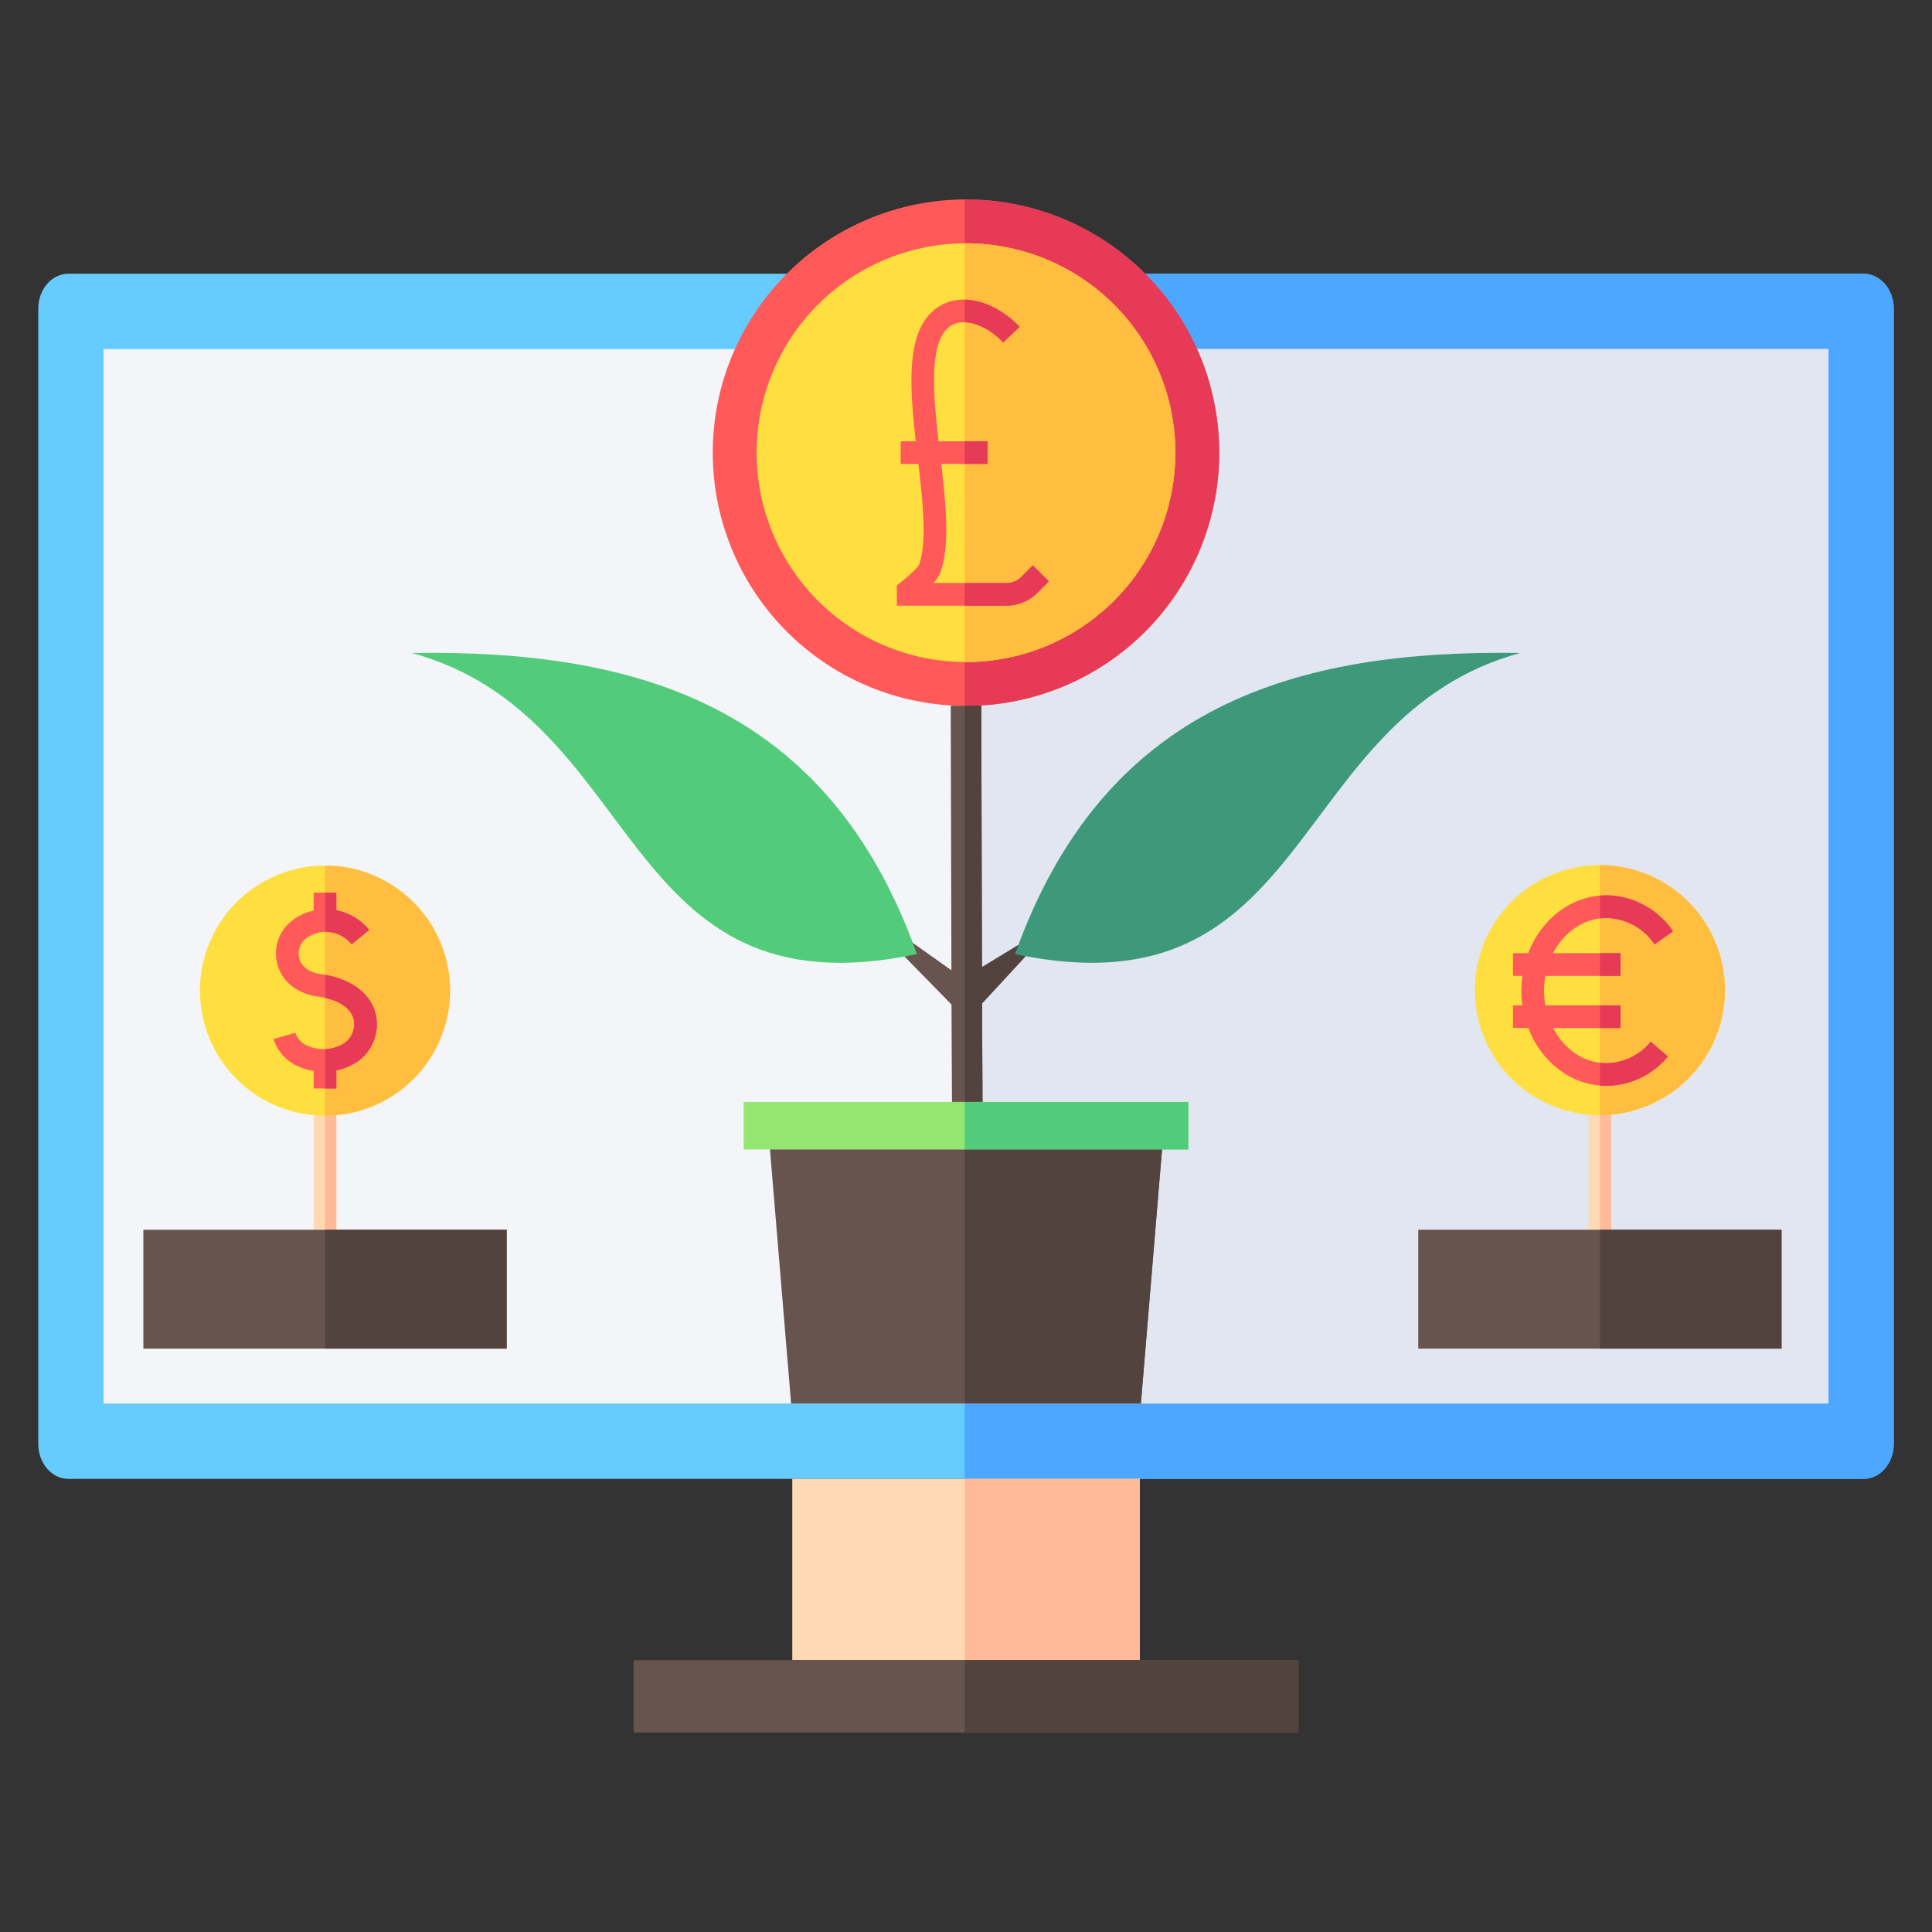 <svg height="512" viewBox="0 0 512 512" width="512" xmlns="http://www.w3.org/2000/svg"><rect x="0" y="0" width="512" height="512" fill="#333333" stroke="none"/><g id="Layer_1" data-name="Layer 1"><path d="m493.849 391.918h-475.698c-4.423 0-8.008-4.14-8.008-9.247v-300.886c0-5.108 3.585-9.248 8.008-9.248h475.7c4.423 0 8.008 4.14 8.008 9.248v300.886c-.002 5.107-3.587 9.247-8.01 9.247z" fill="#6cf"/><path d="m501.857 81.785v300.886c0 5.107-3.585 9.247-8.008 9.247h-238.19v-319.381h238.19c4.423 0 8.008 4.14 8.008 9.248z" fill="#4da6ff"/><path d="m27.44 371.945v-279.434h457.12v279.434z" fill="#f3f5f9"/><path d="m484.56 92.51v279.435h-228.9v-279.435z" fill="#e1e6f0"/><path d="m83.133 293.7h6v34.145h-6z" fill="#ffd9b3"/><path d="m86.131 293.7h3v34.145h-3z" fill="#fb9"/><path d="m119.268 262.52a33.137 33.137 0 1 1 -33.137-33.137 33.137 33.137 0 0 1 33.137 33.137z" fill="#ffdf40"/><path d="m421 293.353h6v34.7h-6z" fill="#ffd9b3"/><path d="m423.993 293.353h3v34.7h-3z" fill="#fb9"/><path d="m457.13 262.391a33.137 33.137 0 1 1 -33.136-33.137 33.135 33.135 0 0 1 33.136 33.137z" fill="#ffdf40"/><path d="m302.037 439.954h-92.074v-48.036h92.074z" fill="#ffd9b3"/><path d="m302.037 391.918v48.036h-46.378v-48.036z" fill="#fb9"/><path d="m344.1 459.145h-176.2v-19.191h176.2z" fill="#68544f"/><path d="m323.107 119.962a67.107 67.107 0 1 1 -67.107-67.107 67.107 67.107 0 0 1 67.107 67.107z" fill="#ff5959"/><path d="m323.107 119.962a67.107 67.107 0 0 1 -67.107 67.107c-.114 0-.227-.008-.341-.008v-134.197c.114 0 .227-.009.341-.009a67.107 67.107 0 0 1 67.107 67.107z" fill="#e63a57"/><path d="m344.1 439.954v19.191h-88.441v-19.191z" fill="#53433f"/><path d="m311.484 119.962a55.484 55.484 0 1 1 -55.484-55.483 55.484 55.484 0 0 1 55.484 55.483z" fill="#ffdf40"/><path d="m311.484 119.962a55.484 55.484 0 0 1 -55.484 55.484c-.114 0-.227-.008-.341-.009v-110.95c.114 0 .227-.008.341-.008a55.484 55.484 0 0 1 55.484 55.483z" fill="#ffbe40"/><path d="m260.254 265.918.126 26.1-8.095.021-.125-25.826-12.547-12.825 2.292-3.513 10.231 7.253-.183-70.1 8.094-.021.182 69.3 9.659-5.88 1.817 3.087z" fill="#68544f"/><path d="m260.254 265.918.126 26.1-4.721.012v-105.014l4.388-.012.182 69.3 9.659-5.88 1.817 3.087z" fill="#53433f"/><path d="m314.913 304.625h-117.826v-12.59h117.826z" fill="#94e671"/><path d="m302.347 371.945h-92.694l-5.6-67.32h103.9z" fill="#68544f"/><path d="m307.948 304.625-5.6 67.32h-46.689v-67.32z" fill="#53433f"/><path d="m472.13 357.4h-96.273v-31.5h96.273z" fill="#68544f"/><path d="m472.13 357.4h-48.136v-31.5h48.136z" fill="#53433f"/><path d="m134.268 357.4h-96.273v-31.5h96.273z" fill="#68544f"/><path d="m134.268 357.4h-48.137v-31.5h48.137z" fill="#53433f"/><path d="m314.913 292.035v12.59h-59.254v-12.59z" fill="#52cc7b"/><path d="m402.857 173.04c-62.157 17.06-54.115 96.577-133.857 79.806 23.573-66.231 74.638-80.695 133.857-79.806z" fill="#3d997a"/><path d="m243 252.846c-79.742 16.771-71.7-62.746-133.857-79.806 59.219-.889 110.284 13.575 133.857 79.806z" fill="#52cc7b"/><path d="m119.268 262.52a33.137 33.137 0 0 1 -33.137 33.136v-66.273a33.137 33.137 0 0 1 33.137 33.137z" fill="#ffbe40"/><path d="m457.13 262.391a33.136 33.136 0 0 1 -33.137 33.136v-66.273a33.136 33.136 0 0 1 33.137 33.137z" fill="#ffbe40"/><g fill="#ff5959"><path d="m99.714 269.443a12.029 12.029 0 0 1 -6.3 12.693 16.08 16.08 0 0 1 -4.277 1.553v4.765h-6v-4.625a15.819 15.819 0 0 1 -3.64-1.024 11.83 11.83 0 0 1 -7.007-7.45l5.768-1.649a5.831 5.831 0 0 0 3.574 3.572 10.367 10.367 0 0 0 8.743-.428 6.125 6.125 0 0 0 3.238-6.343c-.6-3.318-4.072-5.649-9.531-6.4-5.234-.717-9.083-3.584-10.56-7.867a11.061 11.061 0 0 1 2.512-11.217 13.645 13.645 0 0 1 6.9-3.7v-4.767h6v4.686a14.628 14.628 0 0 1 8.712 5.219l-4.658 3.783a8.71 8.71 0 0 0 -6.447-3.273 8.313 8.313 0 0 0 -6.2 2.231 5.012 5.012 0 0 0 -1.144 5.082c.722 2.1 2.747 3.473 5.7 3.877 8.077 1.111 13.543 5.327 14.617 11.282z"/><path d="m437.447 276.063 4.562 3.9a21.261 21.261 0 0 1 -16.286 7.79c-9.283 0-17.271-6.322-20.718-15.324h-4.041v-6h2.5a28.267 28.267 0 0 1 0-7.831h-2.5v-6h4.041c3.447-9 11.435-15.323 20.718-15.323a21.619 21.619 0 0 1 17.642 9.531l-4.893 3.473a15.7 15.7 0 0 0 -12.749-7c-6 0-11.242 3.747-14.14 9.323h17.857v6h-19.9a22.328 22.328 0 0 0 0 7.831h19.9v6h-17.857c2.9 5.576 8.144 9.324 14.14 9.324a15.355 15.355 0 0 0 11.724-5.694z"/><path d="m277.971 154.066-3.017 3.016a11.6 11.6 0 0 1 -8.263 3.424h-29.015v-5.381l.023-.017c2.74-2.06 5.5-4.654 5.913-5.55 2.046-6 .983-16.341-.216-26.606h-4.7v-6h4c-1.268-11.191-2.131-22.255.98-29.464 1.873-4.339 5.212-7.14 9.4-7.887 5.518-.985 12.081 1.7 17.128 7.01l-4.349 4.134c-3.618-3.806-8.22-5.865-11.726-5.237-2.2.393-3.866 1.859-4.945 4.358-2.579 5.976-1.669 16.456-.45 27.086h12.955v6h-12.253c1.29 11.1 2.277 21.435-.164 28.591a9.63 9.63 0 0 1 -1.919 2.963h19.338a5.65 5.65 0 0 0 4.021-1.666l3.017-3.017z"/></g><path d="m255.659 79.413c4.9.09 10.268 2.7 14.548 7.2l-4.349 4.135c-3.113-3.275-6.953-5.252-10.2-5.34zm6.033 37.539h-6.033v6h6.033zm12.037 32.871-3.017 3.017a5.649 5.649 0 0 1 -4.021 1.665h-11.032v6h11.032a11.6 11.6 0 0 0 8.263-3.423l3.017-3.016z" fill="#e63a57"/><path d="m429.44 272.425h-5.44v-6h5.445zm-5.44-29.039a14.327 14.327 0 0 1 1.728-.115 15.7 15.7 0 0 1 12.749 7l4.893-3.473a21.619 21.619 0 0 0 -17.642-9.531q-.872 0-1.728.073zm1.728 38.363a14.125 14.125 0 0 1 -1.728-.116v6.042q.856.073 1.728.074a21.261 21.261 0 0 0 16.286-7.79l-4.562-3.9a15.355 15.355 0 0 1 -11.729 5.69zm3.717-29.155h-5.445v6h5.445z" fill="#e63a57"/><path d="m89.133 236.561v4.686a14.628 14.628 0 0 1 8.712 5.219l-4.658 3.783a8.71 8.71 0 0 0 -6.447-3.273c-.183-.008-.365 0-.547 0v-10.415zm10.581 32.882c-1.024-5.679-6.049-9.77-13.521-11.1v6.109c4.351.988 7.091 3.14 7.616 6.051a6.125 6.125 0 0 1 -3.238 6.343 10.237 10.237 0 0 1 -4.378 1.182v10.422h2.94v-4.765a16.08 16.08 0 0 0 4.277-1.553 12.029 12.029 0 0 0 6.304-12.689z" fill="#e63a57"/></g></svg>